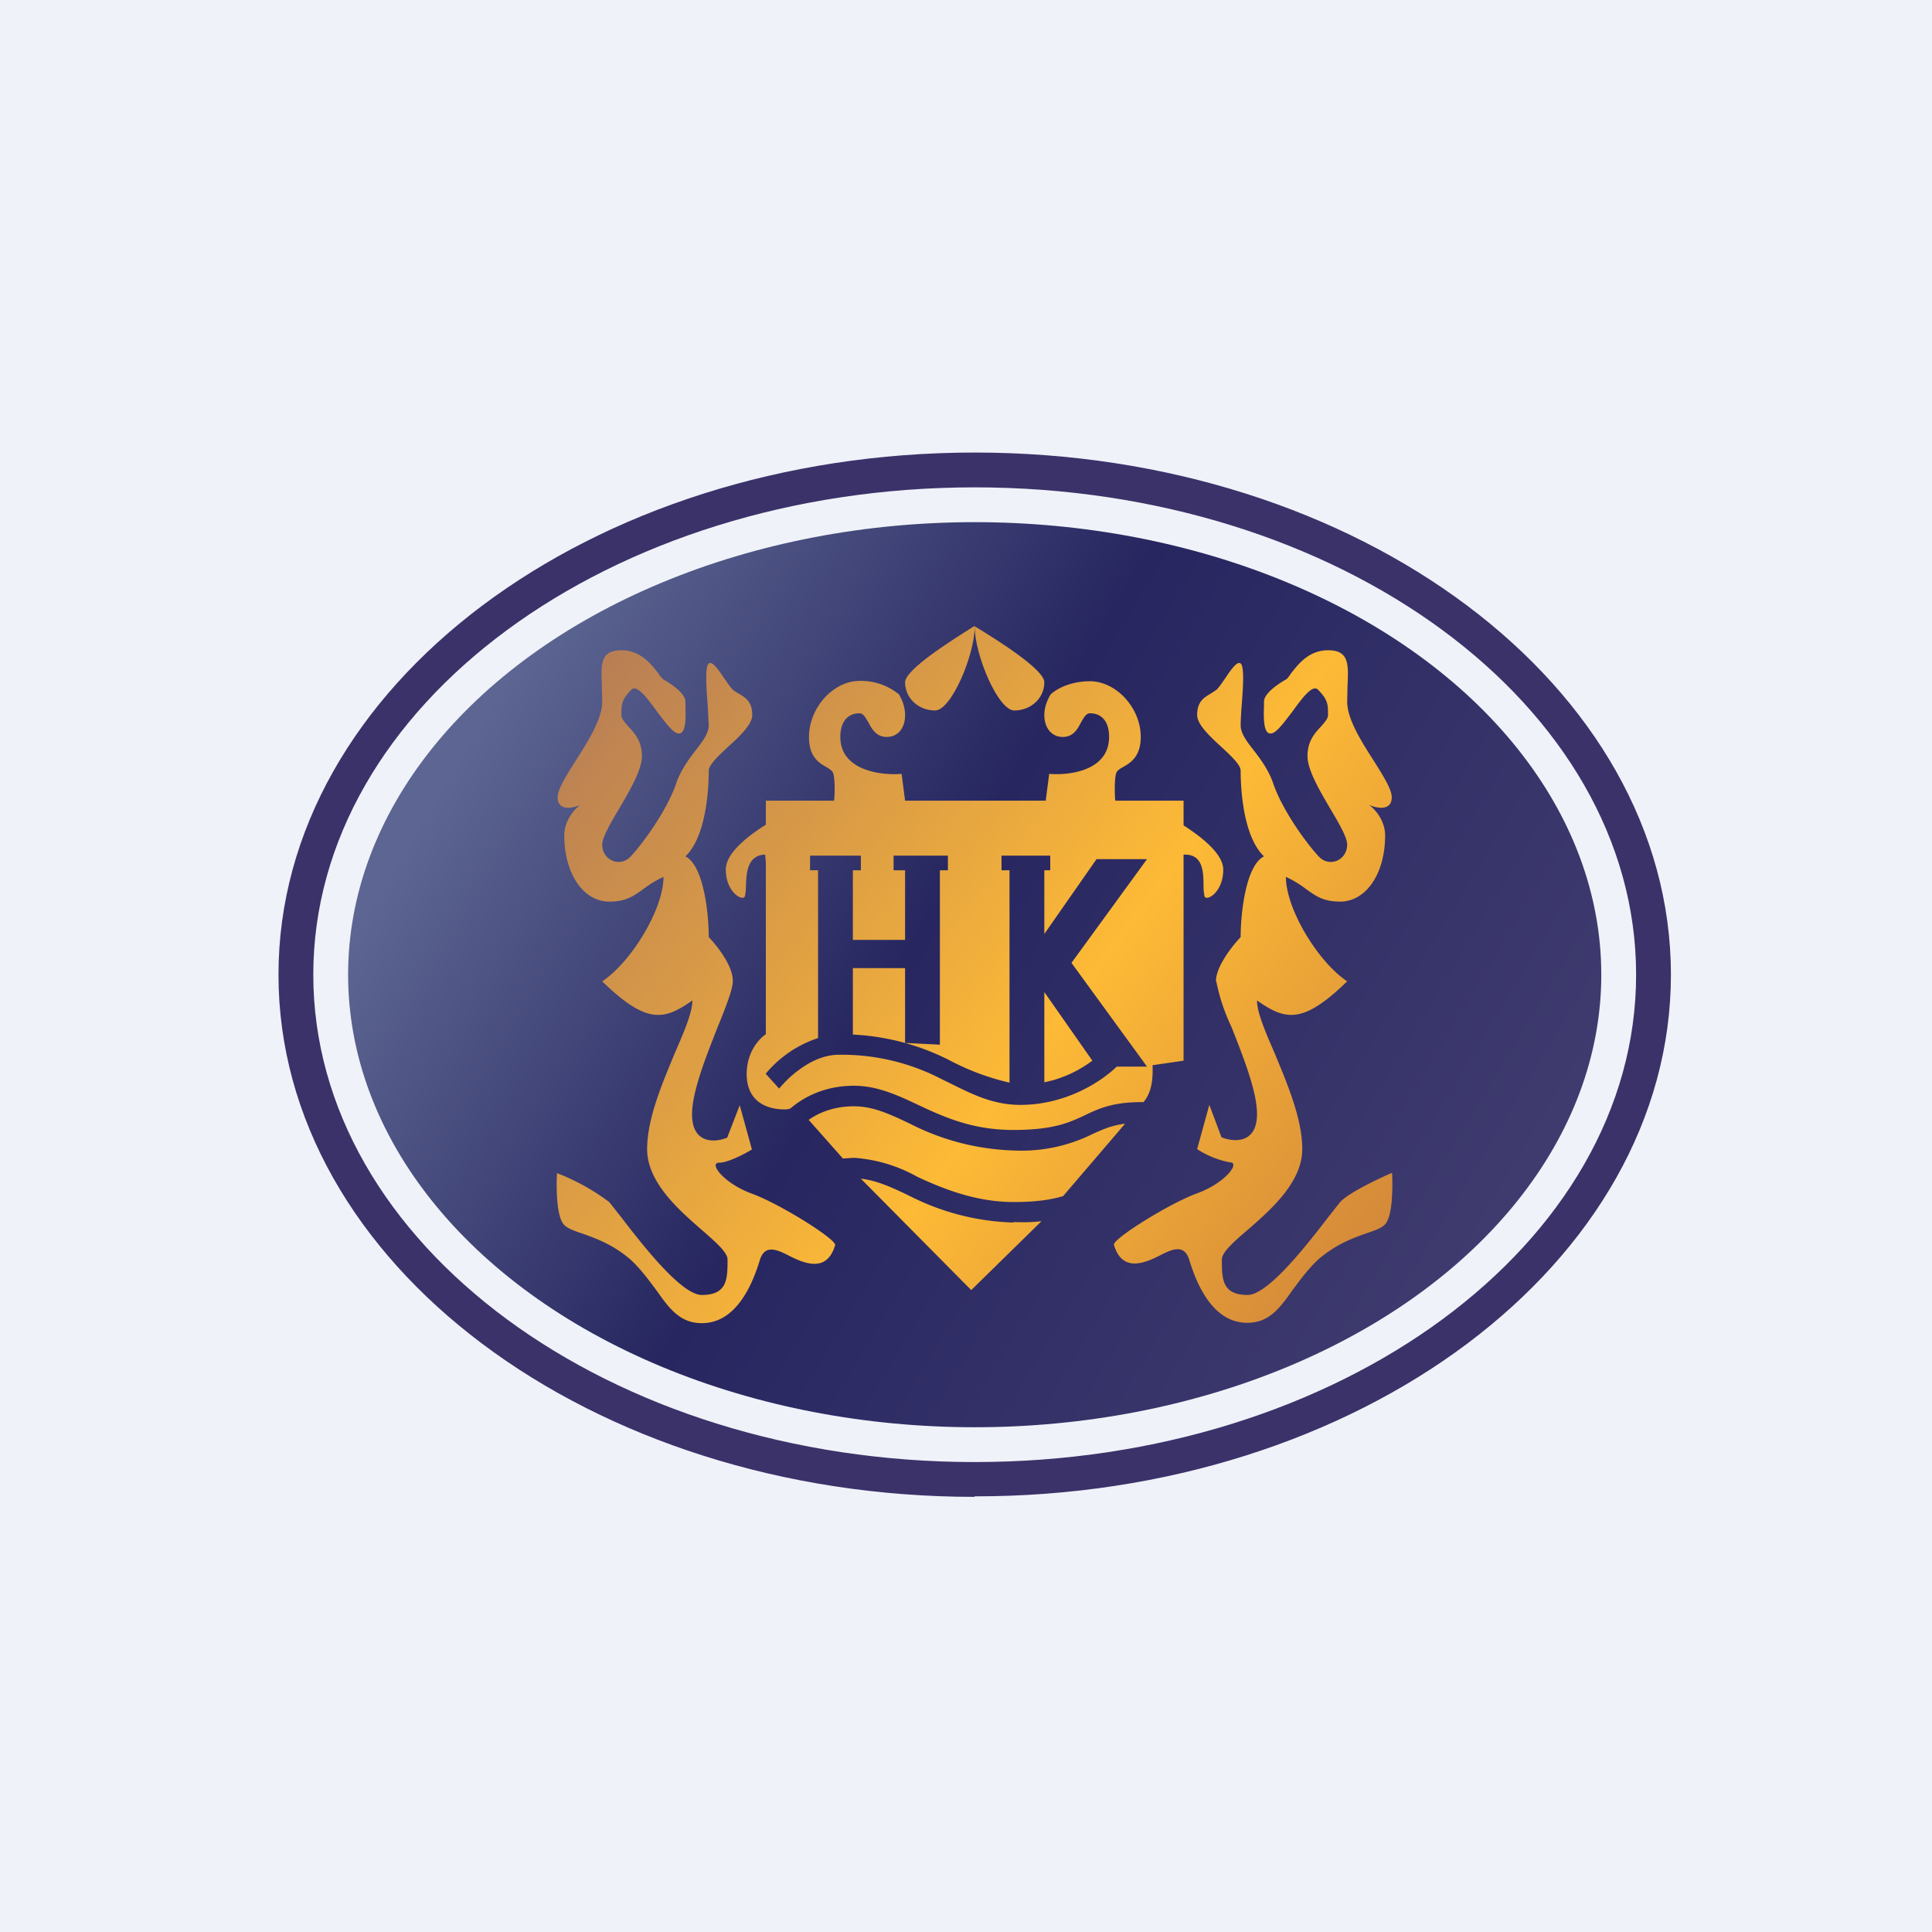 <?xml version="1.0" encoding="UTF-8"?>
<!-- generated by Finnhub -->
<svg viewBox="0 0 55.5 55.5" xmlns="http://www.w3.org/2000/svg">
<path d="M 0,0 H 55.5 V 55.5 H 0 Z" fill="rgb(239, 242, 248)"/>
<ellipse cx="28" cy="28" rx="18" ry="13" fill="url(#a)"/>
<path d="M 27.99,42.985 C 39.05,43 48,36.28 48,28 S 39.05,13 28,13 S 8,19.72 8,28 S 16.95,43 28,43 Z M 28,42 C 38.5,42 47,35.73 47,28 S 38.5,14 28,14 S 9,20.27 9,28 C 9,35.73 17.5,42 28,42 Z" fill="rgb(59, 50, 106)" fill-rule="evenodd"/>
<path d="M 27.99,17.985 C 27.36,18.38 26,19.23 26,19.6 C 26,20.07 26.4,20.41 26.86,20.41 C 27.33,20.41 28,18.81 28,18 Z" fill="url(#b)"/>
<path d="M 27.99,17.985 C 28.64,18.38 30,19.23 30,19.6 C 30,20.07 29.6,20.41 29.14,20.41 C 28.67,20.41 28,18.81 28,18 Z" fill="url(#b)"/>
<path d="M 21.05,28.175 C 21.06,27.75 20.59,27.16 20.36,26.92 C 20.36,26.26 20.22,24.87 19.69,24.6 C 20.32,24 20.36,22.52 20.36,22.14 C 20.36,21.97 20.63,21.72 20.92,21.45 C 21.25,21.15 21.61,20.81 21.61,20.54 C 21.61,20.15 21.41,20.04 21.23,19.93 A 1.11,1.11 0 0,1 21.06,19.82 C 20.99,19.76 20.9,19.62 20.8,19.48 C 20.64,19.24 20.46,18.98 20.36,19.06 C 20.25,19.15 20.29,19.74 20.33,20.26 L 20.36,20.83 C 20.36,21.07 20.19,21.29 19.98,21.56 C 19.78,21.82 19.55,22.13 19.42,22.52 C 19.14,23.32 18.44,24.26 18.12,24.6 C 17.82,24.93 17.3,24.72 17.3,24.26 C 17.3,24.06 17.53,23.66 17.78,23.24 C 18.09,22.71 18.44,22.12 18.44,21.72 C 18.44,21.28 18.22,21.05 18.05,20.87 C 17.95,20.75 17.85,20.65 17.85,20.54 C 17.85,20.24 17.85,20.11 18.13,19.82 C 18.29,19.64 18.59,20.05 18.88,20.45 C 19.08,20.71 19.28,20.98 19.42,21.05 C 19.72,21.19 19.7,20.61 19.69,20.28 V 20.16 C 19.69,19.9 19.22,19.61 19.06,19.52 A 0.75,0.75 0 0,1 18.91,19.34 C 18.71,19.09 18.41,18.68 17.85,18.68 C 17.25,18.68 17.26,19.07 17.29,19.69 L 17.3,20.16 C 17.3,20.66 16.88,21.32 16.52,21.88 C 16.25,22.31 16.02,22.68 16.02,22.9 C 16.02,23.31 16.45,23.22 16.68,23.12 C 16.52,23.22 16.21,23.56 16.21,24 C 16.21,25.1 16.76,25.9 17.5,25.9 C 17.96,25.9 18.17,25.76 18.44,25.57 C 18.6,25.45 18.78,25.32 19.06,25.19 C 19.06,26.12 18.13,27.64 17.3,28.19 C 18.6,29.46 19.1,29.29 19.89,28.74 C 19.89,29.08 19.66,29.62 19.39,30.24 C 19.03,31.11 18.59,32.13 18.59,33.01 C 18.59,33.96 19.49,34.75 20.17,35.34 C 20.57,35.69 20.9,35.98 20.9,36.18 C 20.9,36.73 20.9,37.2 20.16,37.2 C 19.57,37.2 18.44,35.74 17.84,34.96 L 17.5,34.53 A 6.21,6.21 0 0,0 16,33.7 C 15.98,34.1 15.98,34.94 16.2,35.18 C 16.3,35.29 16.5,35.36 16.74,35.44 C 17.1,35.57 17.6,35.74 18.12,36.19 C 18.42,36.47 18.65,36.79 18.86,37.07 C 19.22,37.58 19.53,38.01 20.16,38.01 C 21.13,38.01 21.6,36.95 21.83,36.19 C 21.98,35.73 22.33,35.9 22.7,36.09 C 23.14,36.31 23.76,36.55 23.99,35.77 C 24.04,35.61 22.42,34.59 21.6,34.29 C 20.78,33.99 20.35,33.4 20.66,33.4 C 20.91,33.4 21.39,33.15 21.6,33.02 L 21.25,31.75 L 20.89,32.68 C 20.56,32.82 19.88,32.88 19.88,32.01 C 19.88,31.36 20.28,30.36 20.61,29.52 C 20.85,28.93 21.05,28.42 21.05,28.2 Z" fill="url(#b)"/>
<path d="M 34.93,28.175 C 34.94,27.75 35.41,27.16 35.64,26.92 C 35.64,26.26 35.78,24.87 36.31,24.6 C 35.68,24 35.64,22.52 35.64,22.14 C 35.64,21.97 35.37,21.72 35.08,21.45 C 34.75,21.15 34.39,20.81 34.39,20.54 C 34.39,20.15 34.59,20.04 34.77,19.93 L 34.94,19.82 C 35.01,19.76 35.1,19.62 35.2,19.48 C 35.36,19.24 35.54,18.98 35.64,19.06 C 35.75,19.15 35.71,19.74 35.67,20.26 A 9.7,9.7 0 0,0 35.64,20.83 C 35.64,21.07 35.81,21.29 36.02,21.56 C 36.22,21.82 36.45,22.13 36.58,22.52 C 36.86,23.32 37.56,24.26 37.88,24.6 C 38.18,24.93 38.7,24.72 38.7,24.26 C 38.7,24.06 38.47,23.66 38.22,23.24 C 37.91,22.71 37.56,22.12 37.56,21.72 C 37.56,21.28 37.78,21.05 37.95,20.87 C 38.05,20.75 38.15,20.65 38.15,20.54 C 38.15,20.24 38.15,20.11 37.87,19.82 C 37.71,19.64 37.41,20.05 37.12,20.45 C 36.92,20.71 36.72,20.98 36.58,21.05 C 36.28,21.19 36.3,20.61 36.31,20.28 V 20.16 C 36.31,19.9 36.78,19.61 36.94,19.52 C 36.98,19.5 37.03,19.43 37.09,19.34 C 37.29,19.09 37.59,18.68 38.15,18.68 C 38.75,18.68 38.74,19.07 38.71,19.69 L 38.7,20.16 C 38.7,20.66 39.12,21.32 39.48,21.88 C 39.75,22.31 39.98,22.68 39.98,22.9 C 39.98,23.31 39.55,23.22 39.32,23.12 C 39.48,23.22 39.79,23.56 39.79,24 C 39.79,25.1 39.24,25.9 38.5,25.9 C 38.04,25.9 37.83,25.76 37.56,25.57 C 37.4,25.45 37.22,25.32 36.94,25.19 C 36.94,26.12 37.87,27.64 38.7,28.19 C 37.4,29.46 36.9,29.29 36.11,28.74 C 36.11,29.08 36.34,29.62 36.61,30.24 C 36.97,31.11 37.41,32.13 37.41,33.01 C 37.41,33.96 36.51,34.75 35.83,35.34 C 35.42,35.69 35.1,35.98 35.1,36.18 C 35.1,36.73 35.1,37.2 35.84,37.2 C 36.43,37.2 37.56,35.74 38.16,34.96 L 38.5,34.53 C 38.75,34.26 39.6,33.86 39.99,33.69 C 40.01,34.09 40.01,34.93 39.79,35.17 C 39.69,35.28 39.49,35.35 39.25,35.43 C 38.89,35.56 38.39,35.73 37.87,36.18 C 37.57,36.46 37.34,36.78 37.13,37.06 C 36.77,37.57 36.46,38 35.83,38 C 34.86,38 34.39,36.94 34.16,36.18 C 34.01,35.72 33.66,35.89 33.29,36.08 C 32.85,36.3 32.23,36.54 32,35.76 C 31.95,35.6 33.57,34.58 34.39,34.28 C 35.21,33.98 35.64,33.39 35.33,33.39 A 2.6,2.6 0 0,1 34.39,33.01 L 34.74,31.74 L 35.09,32.67 C 35.43,32.81 36.11,32.87 36.11,32 C 36.11,31.35 35.71,30.35 35.38,29.51 A 5.58,5.58 0 0,1 34.94,28.19 Z" fill="url(#e)"/>
<path d="M 29.99,28.485 L 31.38,30.47 C 31.04,30.72 30.6,30.97 30,31.09 V 28.49 Z" fill="url(#e)"/>
<path d="M 25.81,19.935 A 1.73,1.73 0 0,0 24.69,19.56 C 23.94,19.56 23.24,20.33 23.24,21.17 C 23.24,21.74 23.52,21.91 23.73,22.03 C 23.83,22.09 23.92,22.14 23.94,22.23 C 23.99,22.39 23.98,22.88 23.96,23 H 22 V 23.69 C 21.64,23.92 20.85,24.45 20.85,24.98 C 20.85,25.65 21.36,25.91 21.4,25.74 L 21.42,25.61 C 21.45,25.29 21.37,24.57 21.98,24.55 L 22,24.77 V 29.71 C 21.82,29.83 21.45,30.21 21.45,30.85 C 21.45,31.65 22.03,31.87 22.54,31.87 C 22.6,31.87 22.66,31.86 22.71,31.84 C 23.08,31.52 23.69,31.19 24.53,31.19 C 25.29,31.19 25.94,31.54 26.61,31.85 C 27.29,32.16 28.05,32.46 29.11,32.46 C 30.28,32.46 30.73,32.24 31.16,32.04 C 31.57,31.84 31.98,31.66 32.8,31.66 H 32.85 C 33.1,31.36 33.12,30.97 33.11,30.6 L 34,30.47 V 24.55 H 34.04 C 34.67,24.55 34.55,25.29 34.58,25.61 L 34.6,25.74 C 34.64,25.91 35.14,25.65 35.14,24.98 C 35.14,24.48 34.37,23.95 34,23.71 V 23 H 32.04 C 32.02,22.88 32.01,22.39 32.06,22.23 C 32.08,22.14 32.16,22.09 32.27,22.03 C 32.48,21.91 32.77,21.73 32.77,21.17 C 32.77,20.33 32.06,19.57 31.31,19.57 C 30.71,19.57 30.31,19.82 30.18,19.95 C 30.06,20.15 30,20.35 30,20.54 C 30,20.9 30.2,21.17 30.53,21.17 C 30.83,21.17 30.95,20.95 31.05,20.76 C 31.13,20.62 31.2,20.49 31.31,20.49 C 31.59,20.49 31.86,20.66 31.86,21.17 C 31.86,22.15 30.7,22.28 30.14,22.23 L 30.04,23 H 26 L 25.9,22.23 C 25.34,22.28 24.14,22.15 24.14,21.17 C 24.14,20.67 24.41,20.49 24.69,20.49 C 24.8,20.49 24.87,20.62 24.95,20.76 C 25.05,20.95 25.18,21.17 25.47,21.17 C 25.81,21.17 26,20.9 26,20.54 C 26,20.35 25.94,20.14 25.82,19.94 Z M 24.73,24.58 H 23.27 V 25 H 23.5 V 29.82 A 3.3,3.3 0 0,0 22,30.84 V 30.85 L 22.38,31.27 C 22.43,31.22 22.62,30.98 22.93,30.75 C 23.25,30.51 23.65,30.3 24.1,30.3 A 6.2,6.2 0 0,1 27.05,31 C 27.76,31.34 28.42,31.74 29.31,31.74 C 30.62,31.74 31.64,31.07 32.08,30.64 H 32.95 L 30.78,27.66 L 32.95,24.68 H 31.5 L 30,26.83 V 25 H 30.17 V 24.58 H 28.77 V 25 H 29 V 31.1 A 7,7 0 0,1 27.28,30.46 A 6.84,6.84 0 0,0 24.5,29.72 V 27.81 H 26 V 29.96 L 27,30.01 V 25 H 27.23 V 24.58 H 25.67 V 25 H 26 V 27 H 24.5 V 25 H 24.73 V 24.58 Z" fill="url(#e)" fill-rule="evenodd"/>
<path d="M 24.2,33.265 L 23.23,32.17 C 23.51,31.97 23.95,31.78 24.53,31.78 C 25.08,31.78 25.55,32 26.14,32.28 A 7,7 0 0,0 29.12,33.05 A 4.6,4.6 0 0,0 31.38,32.58 C 31.67,32.45 31.92,32.33 32.32,32.28 L 30.54,34.36 C 30.21,34.46 29.78,34.53 29.12,34.53 C 28.13,34.53 27.24,34.22 26.36,33.81 A 4.33,4.33 0 0,0 24.53,33.26 L 24.21,33.28 Z" fill="url(#e)"/>
<path d="M 29.11,35.105 C 29.42,35.12 29.69,35.11 29.92,35.08 L 27.9,37.06 L 24.73,33.86 C 25.19,33.91 25.62,34.11 26.14,34.36 A 7,7 0 0,0 29.12,35.12 Z" fill="url(#e)"/>
<defs>
<linearGradient id="a" x1="14.66" x2="42.41" y1="19.27" y2="36.07" gradientUnits="userSpaceOnUse">
<stop stop-color="rgb(93, 102, 146)" offset="0"/>
<stop stop-color="rgb(39, 38, 96)" offset=".43"/>
<stop stop-color="rgb(63, 59, 111)" offset="1"/>
</linearGradient>
<linearGradient id="b" x1="16.51" x2="38.81" y1="19.35" y2="36.27" gradientUnits="userSpaceOnUse">
<stop stop-color="rgb(183, 125, 85)" offset="0"/>
<stop stop-color="rgb(253, 186, 54)" offset=".61"/>
</linearGradient>
<linearGradient id="e" x1="16.51" x2="38.81" y1="19.35" y2="36.27" gradientUnits="userSpaceOnUse">
<stop stop-color="rgb(183, 125, 85)" offset="0"/>
<stop stop-color="rgb(253, 186, 54)" offset=".61"/>
<stop stop-color="rgb(213, 138, 57)" offset="1"/>
</linearGradient>
</defs>
</svg>
